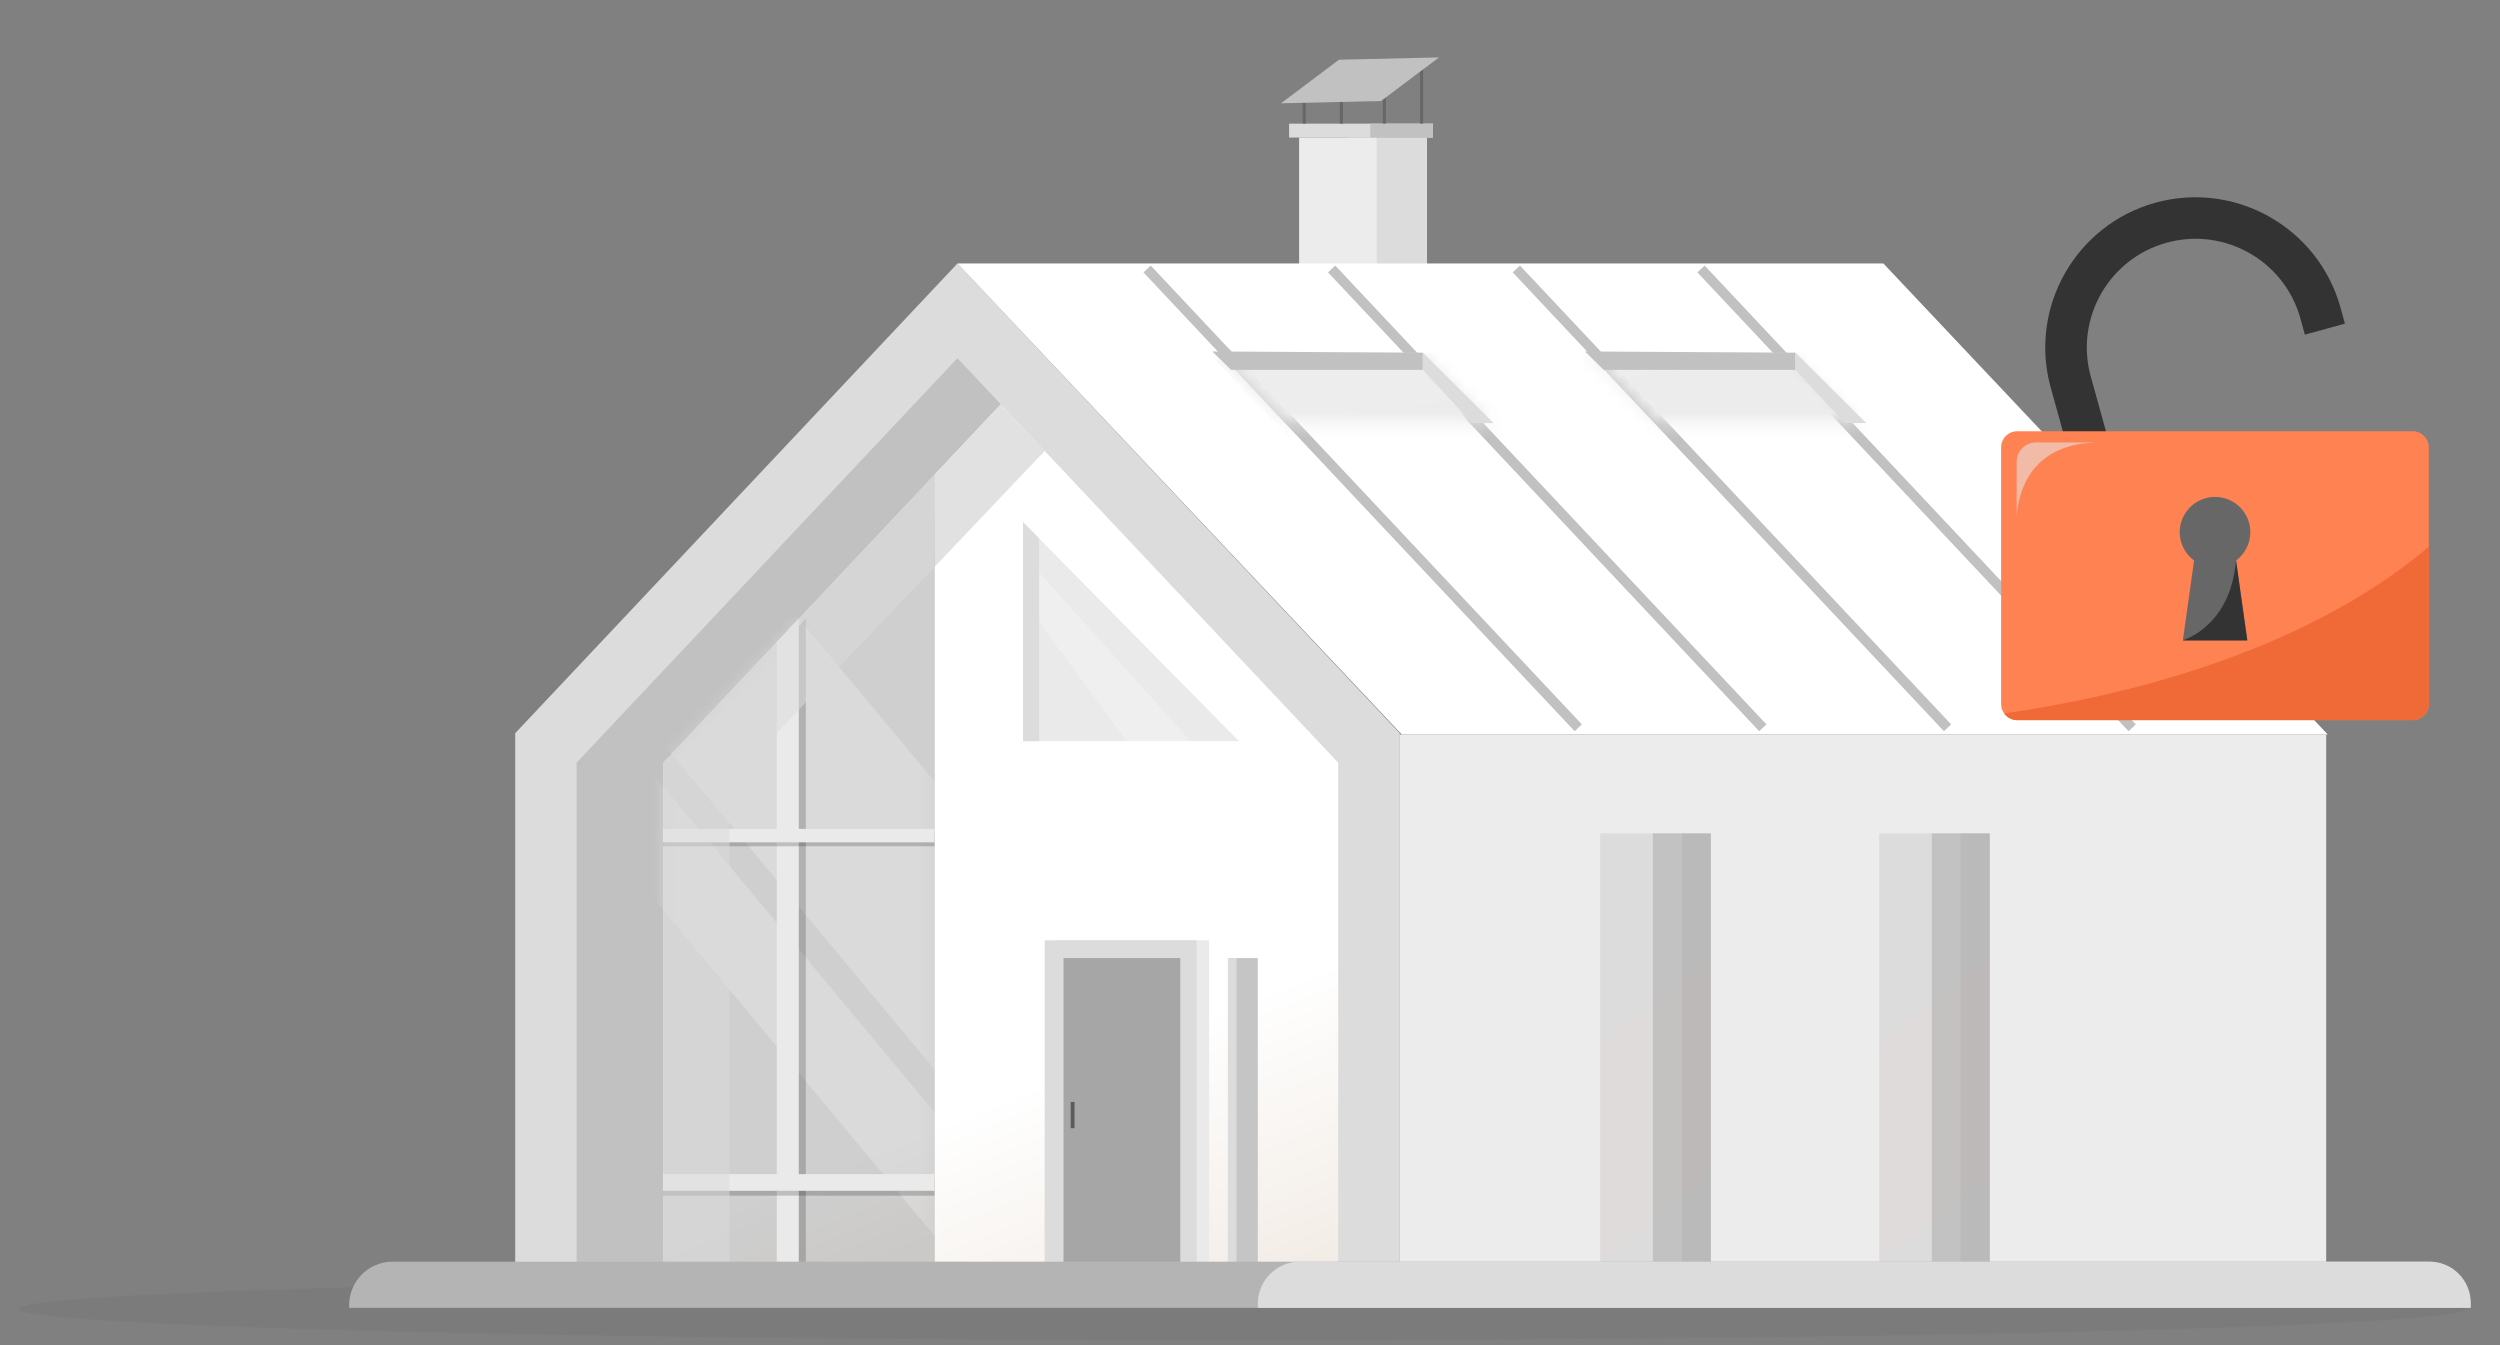 <svg width="197" height="106" viewBox="0 0 197 106" fill="none" xmlns="http://www.w3.org/2000/svg">
<rect x="0" y="0" width="197" height="106" fill="#808080" stroke="none"/>
<path d="M97.869 105.612C151.118 105.612 194.285 104.503 194.285 103.135C194.285 101.768 151.118 100.659 97.869 100.659C44.62 100.659 1.453 101.768 1.453 103.135C1.453 104.503 44.62 105.612 97.869 105.612Z" fill="#333333" fill-opacity="0.06"/>
<path d="M112.448 10.834H106.336V23.061H112.448V10.834Z" fill="#DCDCDC"/>
<path d="M108.483 10.834H102.371V23.061H108.483V10.834Z" fill="#ECECEC"/>
<path d="M112.913 9.744H101.582V10.839H112.913V9.744Z" fill="#DCDCDC"/>
<path d="M112.916 9.744H107.98V10.839H112.916V9.744Z" fill="#C1C1C1"/>
<path d="M112.02 5.283V9.739" stroke="#676767" stroke-width="0.241" stroke-miterlimit="10"/>
<path d="M109.09 9.739V7.74" stroke="#676767" stroke-width="0.241" stroke-miterlimit="10"/>
<path d="M105.703 5.283V9.739" stroke="#676767" stroke-width="0.241" stroke-miterlimit="10"/>
<path d="M102.773 9.739V7.74" stroke="#676767" stroke-width="0.241" stroke-miterlimit="10"/>
<path d="M108.823 7.959L100.941 8.14L105.511 4.705L113.393 4.524L108.823 7.959Z" fill="#C1C1C1"/>
<path d="M40.598 99.46V57.778L75.449 20.761L110.301 57.778V99.46H40.598Z" fill="#DCDCDC"/>
<path d="M105.454 60.116L75.445 28.245L45.438 60.116V99.462H105.454V60.116Z" fill="#C1C1C1"/>
<path d="M183.43 57.883H110.465L75.445 20.761H148.41L183.43 57.883Z" fill="white"/>
<path d="M183.303 57.883H110.297V99.461H183.303V57.883Z" fill="#ECECEC"/>
<path d="M45.438 60.116H52.276L78.865 31.875L75.445 28.245L45.438 60.116Z" fill="#C1C1C1"/>
<path d="M78.862 31.869L52.273 60.109V99.455H105.451V60.109L78.862 31.869Z" fill="#F5F3E4"/>
<path d="M78.862 31.869L52.273 60.109V99.455H105.451V60.109L78.862 31.869Z" fill="url(#paint0_linear_27227_71793)"/>
<path d="M73.663 37.387L52.266 60.114V99.459H73.663V37.387Z" fill="black" fill-opacity="0.19"/>
<mask id="mask0_27227_71793" style="mask-type:luminance" maskUnits="userSpaceOnUse" x="52" y="37" width="22" height="63">
<path d="M73.644 37.377L52.246 60.103V99.449H73.644V37.377Z" fill="white"/>
</mask>
<g mask="url(#mask0_27227_71793)">
<path opacity="0.22" d="M49.016 54.713L59.116 44.138L85.946 76.366L75.846 86.942L49.016 54.713Z" fill="white"/>
</g>
<mask id="mask1_27227_71793" style="mask-type:luminance" maskUnits="userSpaceOnUse" x="52" y="37" width="22" height="63">
<path d="M73.644 37.377L52.246 60.103V99.449H73.644V37.377Z" fill="white"/>
</mask>
<g mask="url(#mask1_27227_71793)">
<path opacity="0.22" d="M41.156 58.37L45.494 53.829L79.698 94.914L75.361 99.455L41.156 58.37Z" fill="white"/>
</g>
<path d="M63.499 99.464H61.766V50.596L63.499 48.754V99.464Z" fill="black" fill-opacity="0.19"/>
<path d="M62.944 99.464H61.211V50.596L62.944 48.754V99.464Z" fill="#EAEAEA"/>
<path d="M52.246 66.686V65.63H73.621L73.644 66.686H52.246Z" fill="black" fill-opacity="0.19"/>
<path d="M52.246 66.375V65.317H73.621L73.644 66.375H52.246Z" fill="#EAEAEA"/>
<path d="M52.246 94.221V92.905H73.621L73.644 94.221H52.246Z" fill="black" fill-opacity="0.19"/>
<path d="M52.246 93.836V92.52H73.621L73.644 93.836H52.246Z" fill="#EAEAEA"/>
<path d="M95.282 74.1H83.297V99.541H95.282V74.1Z" fill="#EAEAEA"/>
<path d="M94.305 74.1H82.32V99.541H94.305V74.1Z" fill="#DCDCDC"/>
<path d="M93.007 75.497H83.805V99.549H93.007V75.497Z" fill="#A6A6A6"/>
<path d="M84.523 86.831V88.902" stroke="#5B5B5B" stroke-width="0.302" stroke-miterlimit="10"/>
<path d="M97.63 58.403H80.613V41.144L97.63 58.403Z" fill="#EAEAEA"/>
<path opacity="0.22" d="M93.816 58.399H88.779L81.254 48.15L81.888 45.112L93.816 58.399Z" fill="white"/>
<path d="M81.882 58.403H80.613V41.144L81.882 42.43V58.403Z" fill="#DCDCDC"/>
<path d="M99.115 75.497H96.762V99.464H99.115V75.497Z" fill="#C5C5C5"/>
<path d="M97.441 75.497H96.762V99.464H97.441V75.497Z" fill="#DCDCDC"/>
<path opacity="0.52" d="M57.486 99.542V61.673L82.31 35.54L78.854 31.87L52.266 60.111V99.457L57.486 99.542Z" fill="#DCDCDC"/>
<path opacity="0.26" d="M73.613 44.708L82.322 35.54L78.866 31.87L73.675 37.384L73.613 44.708Z" fill="black" fill-opacity="0.19"/>
<path d="M90.391 21.195L124.368 57.351" stroke="#C1C1C1" stroke-width="0.785" stroke-miterlimit="10"/>
<path d="M104.934 21.195L138.911 57.351" stroke="#C1C1C1" stroke-width="0.785" stroke-miterlimit="10"/>
<path d="M119.488 21.195L153.466 57.351" stroke="#C1C1C1" stroke-width="0.785" stroke-miterlimit="10"/>
<path d="M134.039 21.195L168.017 57.351" stroke="#C1C1C1" stroke-width="0.785" stroke-miterlimit="10"/>
<path d="M134.819 65.665H126.094V99.457H134.819V65.665Z" fill="#DCDCDC"/>
<path opacity="0.1" d="M134.764 75.492L126.141 82.174V99.459L134.764 92.445V75.492Z" fill="#F9D5C9"/>
<path d="M134.817 65.665H132.531V99.458H134.817V65.665Z" fill="#333333" fill-opacity="0.2"/>
<path d="M156.811 65.665H148.086V99.458H156.811V65.665Z" fill="#DCDCDC"/>
<path opacity="0.1" d="M156.737 75.492L148.113 82.255V99.459L156.737 92.706V75.492Z" fill="#F9D5C9"/>
<g opacity="0.22">
<path d="M132.532 65.667H130.246V99.46H132.532V65.667Z" fill="#333333" fill-opacity="0.67"/>
<path d="M154.513 65.667H152.227V99.46H154.513V65.667Z" fill="#333333" fill-opacity="0.67"/>
</g>
<path d="M156.79 65.665H154.504V99.458H156.79V65.665Z" fill="#333333" fill-opacity="0.2"/>
<mask id="mask2_27227_71793" style="mask-type:luminance" maskUnits="userSpaceOnUse" x="95" y="27" width="52" height="7">
<path d="M146.646 33.336H130.574L124.995 27.791H141.068L146.646 33.336ZM95.644 27.791L101.223 33.336H117.709L112.13 27.791H95.644Z" fill="white"/>
</mask>
<g mask="url(#mask2_27227_71793)">
<path d="M175.652 55.442H121.301L95.215 27.791H149.566L175.652 55.442Z" fill="#ECECEC"/>
<path opacity="0.08" d="M101.216 33.336L95.215 27.791H142.32L101.216 33.336Z" fill="white"/>
</g>
<path d="M112.118 27.792V29.147H97.014L95.527 27.694L112.118 27.792Z" fill="#C1C1C1"/>
<path d="M117.699 33.336L112.121 27.79V29.145L116.002 33.336H117.699Z" fill="#DCDCDC"/>
<path d="M141.482 27.792V29.147H126.377L124.891 27.694L141.482 27.792Z" fill="#C1C1C1"/>
<path d="M147.063 33.336L141.484 27.79V29.145L145.365 33.336H147.063Z" fill="#DCDCDC"/>
<path d="M194.689 103.062H27.512V102.85C27.512 100.954 29.049 99.417 30.945 99.417H191.255C193.151 99.417 194.688 100.954 194.688 102.85V103.062H194.689Z" fill="#B4B4B4"/>
<path d="M194.693 103.062H99.117V102.733C99.117 100.901 100.601 99.417 102.432 99.417H191.452C193.242 99.417 194.693 100.869 194.693 102.659V103.062Z" fill="#DCDCDC"/>
<g clip-path="url(#clip0_27227_71793)">
<path d="M181.272 25.097L181.624 26.371L184.781 25.502L184.429 24.228C182.681 17.936 176.15 14.236 169.85 15.973C163.558 17.711 159.854 24.243 161.594 30.528L164.481 40.948L167.638 40.079L164.751 29.659C163.491 25.112 166.168 20.386 170.728 19.127C175.287 17.869 180.012 20.543 181.272 25.097Z" fill="#333333"/>
<path d="M191.397 55.481C191.397 56.177 190.827 56.747 190.129 56.747H158.955C158.257 56.747 157.688 56.177 157.688 55.481V35.248C157.688 34.551 158.257 33.982 158.955 33.982H190.122C190.819 33.982 191.389 34.551 191.389 35.248V55.481H191.397Z" fill="#FF8253"/>
<path d="M191.395 55.48V43.083C181.121 51.765 166.317 55.023 157.926 56.222C158.158 56.536 158.526 56.746 158.953 56.746H190.12C190.825 56.746 191.395 56.177 191.395 55.48Z" fill="#F06A37"/>
<path d="M177.326 41.937C177.326 40.401 176.081 39.157 174.544 39.157C173.007 39.157 171.762 40.401 171.762 41.937C171.762 42.85 172.204 43.66 172.894 44.169L172.009 50.461H177.094L176.209 44.169C176.876 43.66 177.326 42.85 177.326 41.937Z" fill="#676767"/>
<path d="M158.914 36.378V40.738C159.027 38.888 159.919 34.865 165.491 34.865H160.436C159.596 34.865 158.914 35.547 158.914 36.378Z" fill="#F2BBA7"/>
<path d="M171.996 50.461C171.996 50.461 175.768 49.398 176.196 44.169L177.081 50.461H171.996Z" fill="#333333"/>
</g>
<defs>
<linearGradient id="paint0_linear_27227_71793" x1="81.216" y1="85.555" x2="138.679" y2="226.451" gradientUnits="userSpaceOnUse">
<stop stop-color="white"/>
<stop offset="1" stop-color="#A87C4F"/>
</linearGradient>
<clipPath id="clip0_27227_71793">
<rect width="33.709" height="41.2" fill="white" transform="translate(157.684 15.545)"/>
</clipPath>
</defs>
</svg>

